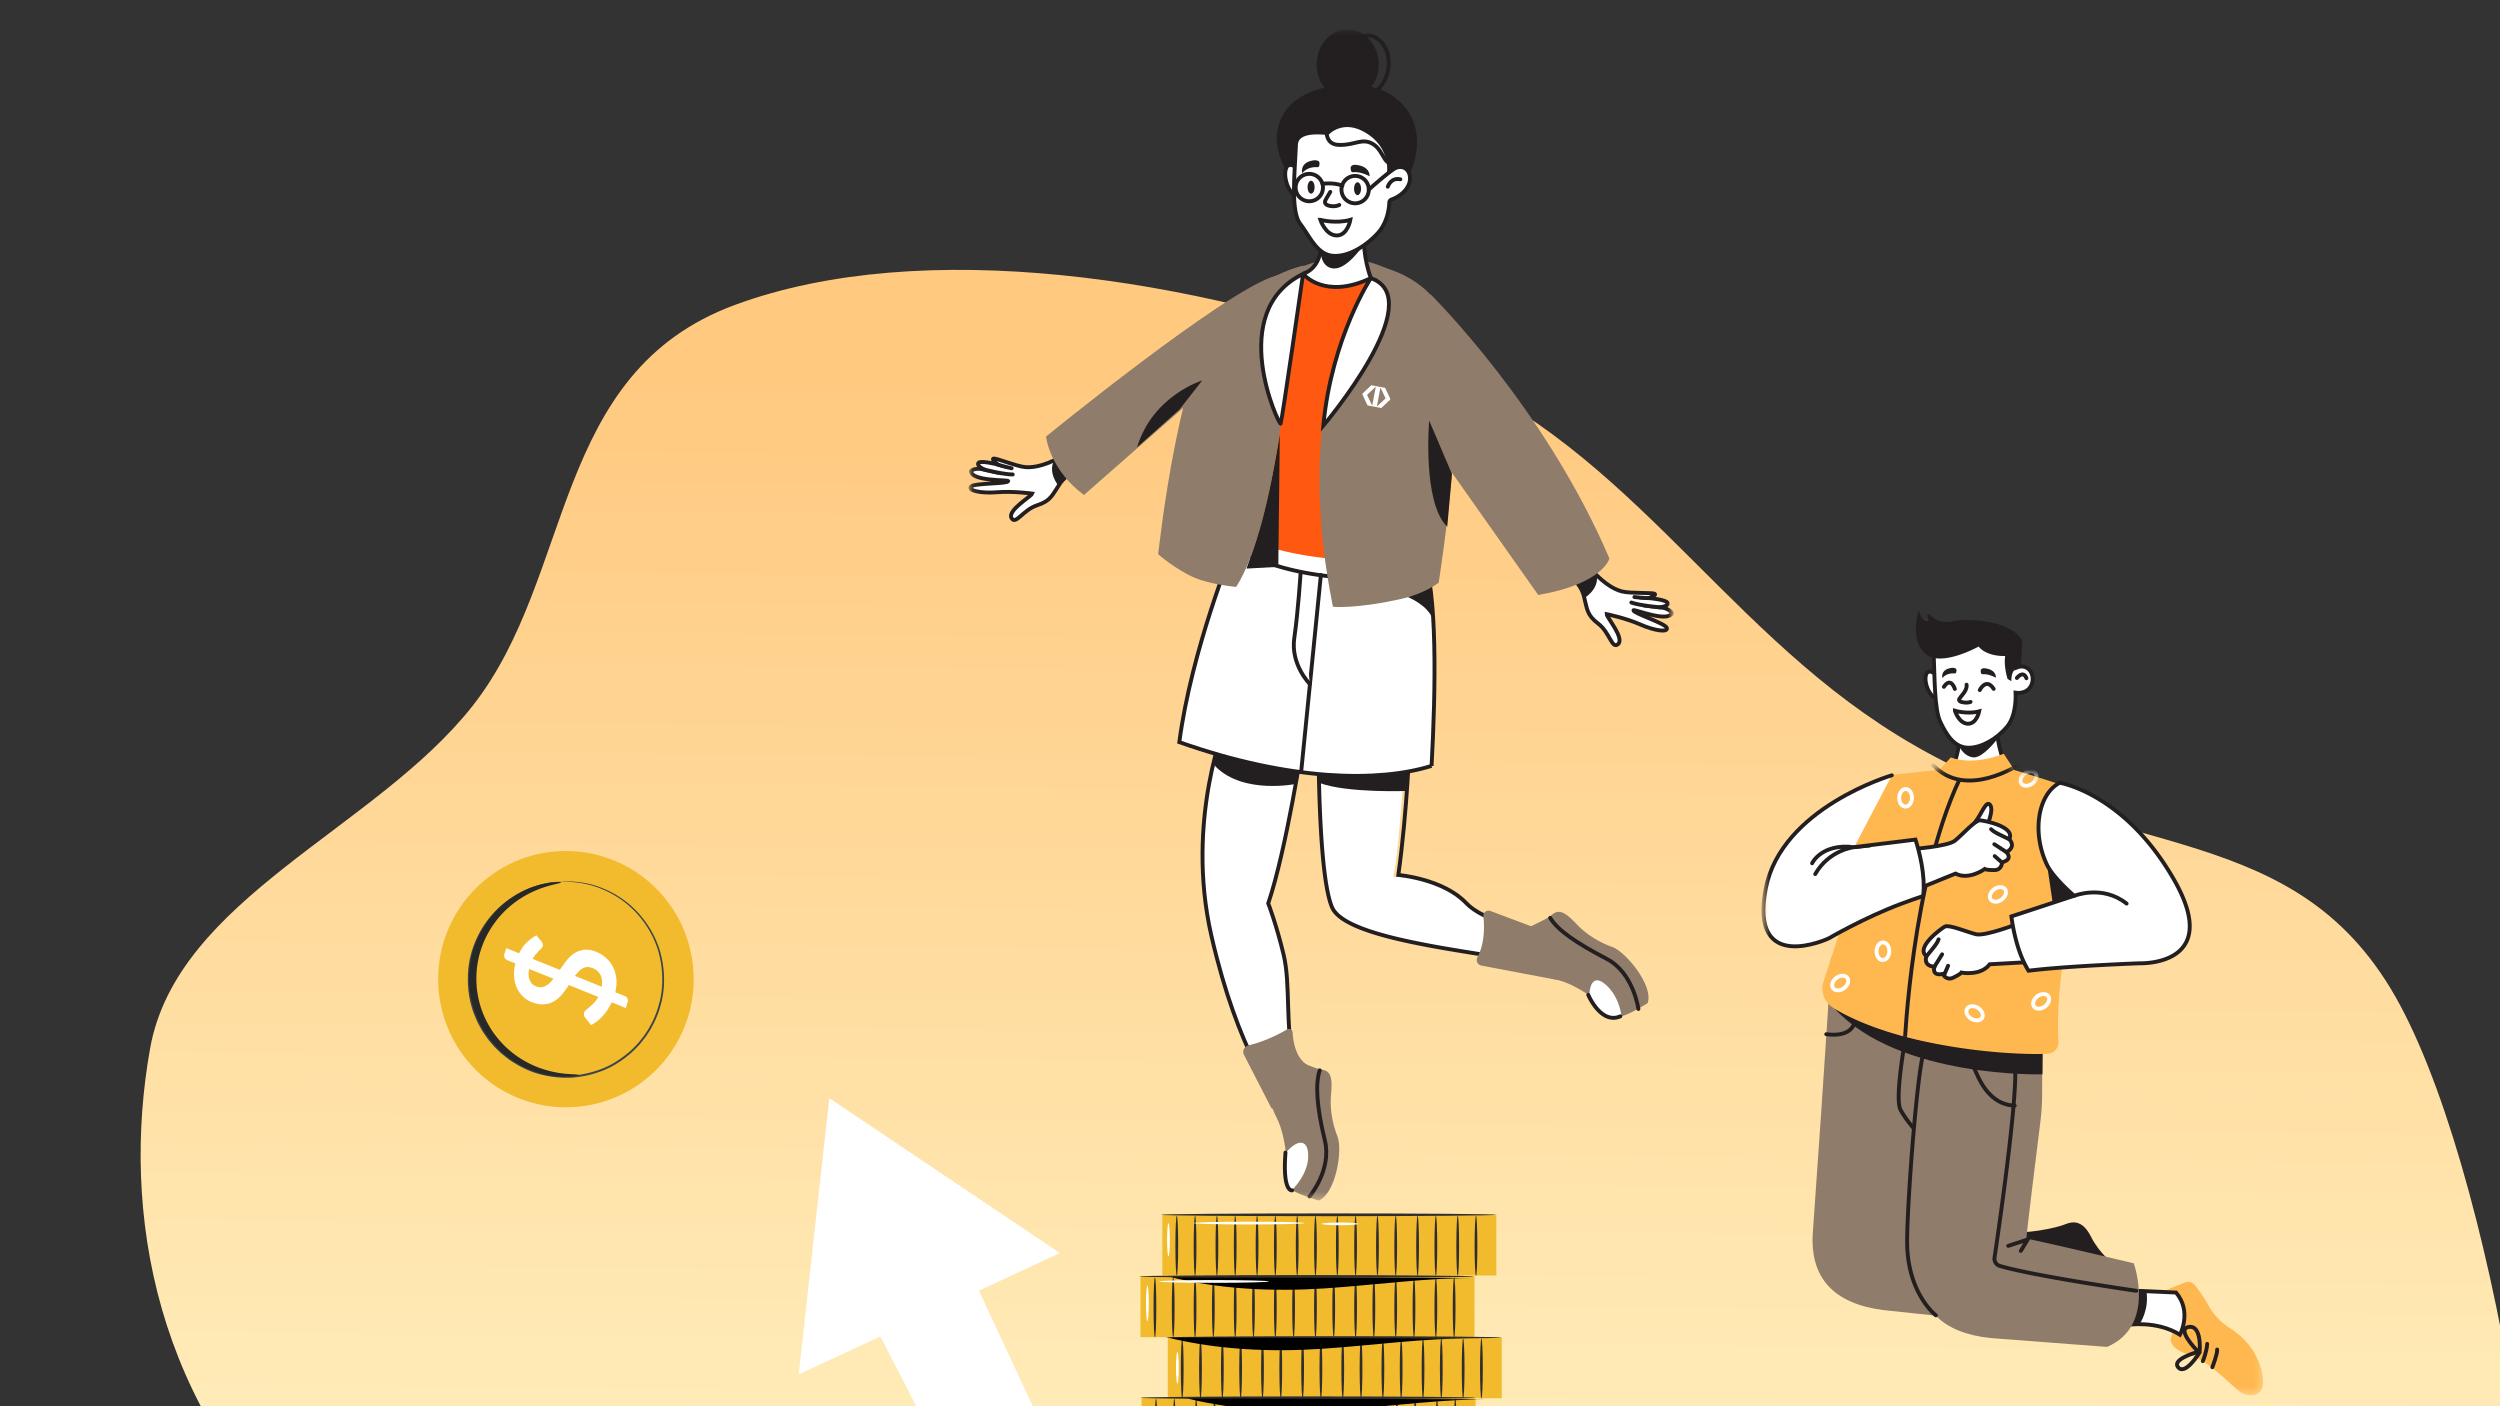 <svg width="320" height="180" fill="none" xmlns="http://www.w3.org/2000/svg"><rect width="100%" height="100%" fill="#333333" stroke="none"/><g clip-path="url(#a)"><path fill-rule="evenodd" clip-rule="evenodd" d="M328.548 213.491c-4.689 23.454-9.402 34.064-28.053 51.513-18.877 17.668-56.935 24.154-91.606 16.992-33.717-6.966-51.825-37.847-82.519-52.96-27.26-13.421-64.305-11.032-85.407-29.715-21.31-18.867-25.472-44.327-21.744-65.146 3.442-19.202 28.841-28.026 41.272-43.819 13.102-16.65 10.015-42.669 33.623-51.343 23.91-8.788 58.426-3.644 87.094 6.982 26.667 9.881 38.303 33.736 61.759 48.177 26.427 16.273 49.456 9.998 63.01 32.321 13.273 21.862 22.521 83.126 18.336 104.064l4.235-17.066Z" fill="url(#b)"/><mask id="c" style="mask-type:luminance" maskUnits="userSpaceOnUse" x="225" y="78" width="65" height="101"><path d="M225.611 78.055h64.076v100.547h-64.076V78.055Z" fill="#fff"/></mask><g mask="url(#c)"><path d="M248.058 86.508s-1.229-1.13-1.529-.126c-.3 1.005.475 3.107 1.73 3.09 1.254-.016-.204-2.964-.204-2.964h.003ZM250.867 93.655s.042 2.707-1.084 4.834c0 0 1.963 2.201 6.905-.56 0 0-1.141-2.41-1.062-5.108.079-2.698-4.759.834-4.759.834Z" fill="#fff" stroke="#231F20" stroke-width=".5" stroke-miterlimit="10" stroke-linecap="round"/><path d="M250.917 81.583c-.267.079-3.534-.855-3.404 2.16.129 3.02.083 7.026.837 8.628.784 1.672 1.8 3.34 3.634 3.34 1.688 0 3.642-1.163 4.921-2.694 1.279-1.53 1.092-4.345 1.092-4.345s1.487.271 2.038-1.026c.549-1.301-.455-2.802-1.905-2.202 0 0 .408-2.472-2.783-4.007-2.509-1.206-4.422.146-4.422.146h-.008Z" fill="#fff" stroke="#231F20" stroke-width=".5" stroke-miterlimit="10" stroke-linecap="round"/><path d="M270.439 161.725s-1.75-1.351-2.775-3.399c-1.021-2.047-2.213-2.076-3.292-1.626-1.079.45-5.388 1.422-7.871.884-2.484-.534 6.429 4.796 13.938 4.137v.004ZM238.42 103.076s-.054.15-.158.409c-.558 1.35-2.596 5.675-6.313 7.014 0 0 2.796 1.409 5.409 1.684" fill="#231F20"/><path d="M277.932 171.108s1.379-3.641-.78-5.914c0 0 1.625-.704 2.601-1.059a1.01 1.01 0 0 1 1.137.309c.421.509 1.088 1.397 1.821 2.694a7.993 7.993 0 0 0 2.688 2.844c1.325.838 3.079 2.352 3.883 4.8 1.388 4.211-1.196 4.074-2.25 3.557-1.05-.517-4.038-4.078-6.842-4.942-2.863-.884-2.288-2.189-2.263-2.293l.005.004Z" fill="#FFB750"/><path d="M281.298 172.964c.03.029.017.079-.02.087-.517.15-3.18.984-2.517 1.906.904 1.268 2.792-1.852 2.792-1.852s.358-3.749-1.546-3.219c-1.263.354.892 2.656 1.296 3.073l-.005.005ZM281.961 174.227s.512-1.217.558-2.21M283.178 175.007s.667-1.689.616-2.264" stroke="#231F20" stroke-width=".5" stroke-miterlimit="10" stroke-linecap="round"/><path d="M272.319 169.59s3.704-.617 6.712 1.251c0 0 1.588-2.944-.5-5.396l-5.096-.226-1.116 4.371Z" fill="#fff" stroke="#231F20" stroke-width=".5" stroke-miterlimit="10" stroke-linecap="round"/><path d="M273.89 169.448s1.212-1.731.862-4.137l-1.008-.121-.825 4.287.971-.029Z" fill="#231F20"/><path d="m246.188 146.32-.592 15.276c-.229 5.925 3.004 9.049 9.296 9.683l14.806 1.126c6.321-2.694 3.421-10.701 3.421-10.701s-10.401-2.494-13.722-3.161c-.104-.021 1.279-10.938 1.792-15.129.133-1.093.2-2.185.204-3.286l.046-15.605c-2.75 1.393-9.001 1.814-14.572 1.889-.054 5.534-.279 13.123-.988 20.25l.309-.342Z" fill="#8F7C6A"/><path d="M232.041 157.73c-.405 5.913 2.733 9.137 9.005 9.958l14.763 1.568c6.396-2.506 3.738-10.596 3.738-10.596s-10.322-2.803-13.622-3.57c-.104-.025 1.604-10.897 2.246-15.071.162-1.088.267-2.181.304-3.278l.513-15.596c-2.792 1.309-9.051 1.543-14.622 1.455-.221 5.53-2.321 35.134-2.321 35.134l-.004-.004Z" fill="#8F7C6A"/><path d="M243.812 133.43s-1.321 7.311-.525 8.67a14.885 14.885 0 0 0 1.617 2.264" stroke="#231F20" stroke-width=".5" stroke-miterlimit="10" stroke-linecap="round"/><path d="M261.439 137.513s-18.306.546-26.585-8.386c0 0 9.246 6.159 26.614 5.092l-.033 3.298.004-.004Z" fill="#231F20"/><path d="M236.558 116.016c.12-.605.204-1.218.246-1.831l.316-4.591c.167-2.436 1.267-2.824 2.113-5.117l2.983-5.292 4.742-.517 1.325-.155 1.421-1.564c3.122 1.122 6.772-.479 6.772-.479l1.367 2.102c1.816.538 8.934 2.685 9.638 3.423.771.81-4.721 20.735-3.996 31.302a1.477 1.477 0 0 1-1.396 1.584c-4.48.226-18.735-.654-27.427-5.879a2.878 2.878 0 0 1-1.25-3.366l3.15-9.62h-.004Z" fill="#FFB750"/><mask id="d" style="mask-type:luminance" maskUnits="userSpaceOnUse" x="233" y="96" width="35" height="39"><path d="M236.562 115.982c.121-.604.204-1.217.246-1.83l.317-4.592a25.467 25.467 0 0 1 1.533-7.127l1.179-3.19 7.13-.608 1.321-.109.737-1.06c3.121 1.123 7.463-1.03 7.463-1.03l1.367 2.103c1.817.537 8.934 2.685 9.638 3.423.809.847-7.188 22.365-5.758 32.419 0 0-17.706 2.194-27.736-5.504l2.571-12.899-.008.004Z" fill="#fff"/></mask><g mask="url(#d)" stroke="#231F20" stroke-width=".5" stroke-miterlimit="10" stroke-linecap="round"><path d="M258.513 97.813s-6.917 4.642-11.063.112"/><path d="M243.812 133.43s.921-20.625 6.959-33.565"/></g><path d="M257.28 117.15c.175 1.368.825 4.95 2.288 7.273.887-.109 2.1-.254 3.192-.346-.83-1.443-2.517-4.913-2.534-7.819l-2.95.892h.004Z" fill="#8F7C6A"/><path d="M257.801 123.343s-.438-2.344-.175-3.908l1.346 3.799-1.167.109h-.004Z" fill="#231F20"/><path d="M236.791 108.514s-3.9.221-5.642 3.769" stroke="#231F20" stroke-width=".5" stroke-miterlimit="10" stroke-linecap="round"/><path d="m262.026 110.703.704 4.766s1.996 0 2.588-.75c.071-.092-3.308-3.912-3.292-4.012v-.004Z" fill="#231F20"/><path d="M247.792 168.364s-3.7-2.832-3.68-9.483c.017-5.104 1.28-21.756 2.134-24.216M273.435 165.22s-13.238-1.91-17.468-3.186a.956.956 0 0 1-.666-1.06c.541-3.657 2.775-19.053 2.654-24.02" stroke="#231F20" stroke-width=".5" stroke-miterlimit="10" stroke-linecap="round"/><path d="M252.509 136.396c.35.22 1.383 4.962 5.375 5.129M237.366 130.895s-.258 1.922-3.605 1.484" stroke="#231F20" stroke-width=".5" stroke-miterlimit="10" stroke-linecap="round"/><path d="M255.717 94.506s-1.925 2.631-3.208 2.431c-1.284-.2-1.788-1.551-1.788-1.551s2.267 1.188 4.851-1.151c.22-.2-.138.463.145.275v-.004ZM258.597 85.327s-1.175.042-1.142 1.86l-.479-.27s-.513-1.498-.317-2.95c0 0-2.296.139-3.396-1.208 0 0-4.975 2.79-6.93.838-1.954-1.952-.708-5.542-.708-5.542s.254 1.622 1.258 1.45c0 0-.212-.65-.137-.942.071-.287.988 1.472 3.271.951 1.575-.358 7.188-.266 8.834 2.457 0 0-.075 2.748-.25 3.36l-.004-.004ZM247.45 113.072s-.916-3.166-1.817-4.471l.717 4.871 1.1-.4ZM250.175 86.203c-.346-.029-1.046 0-1.554.588 0 0-.3-1.147 1.263-1.31.141-.012.491.034.533.21.033.133-.008.312-.008.312a.223.223 0 0 1-.238.2h.004Z" fill="#231F20"/><path d="M253.78 86.3c.35-.013.85.008 1.691.454 0 0 .138-1.064-1.483-1.222-.141-.013-.4.058-.45.25-.021.075.013.305.013.305a.219.219 0 0 0 .225.212h.004Z" fill="#231F20"/><path d="M251.721 87.638s.125.438-.392 1.117c-.516.68-.716.78-.466 1.001.162.142.913.275 1.367.088" fill="#fff"/><path d="M251.721 87.638s.125.438-.392 1.117c-.516.68-.716.78-.466 1.001.162.142.913.275 1.367.088" stroke="#231F20" stroke-width=".5" stroke-miterlimit="10" stroke-linecap="round"/><path d="M250.23 90.978s1.604.476 3.108.075c0 0-.329 1.63-1.467 1.585-1.137-.046-1.641-1.656-1.641-1.656v-.004Z" fill="#fff" stroke="#231F20" stroke-width=".5" stroke-miterlimit="10" stroke-linecap="round"/><path d="M253.409 88.326s.817-1.647 1.779-.15l-1.779.15Z" fill="#fff"/><path d="M253.409 88.326s.817-1.647 1.779-.15" stroke="#231F20" stroke-width=".5" stroke-miterlimit="10" stroke-linecap="round"/><path d="M250.221 88.184s-.504-1.626-1.404-.27l1.404.27Z" fill="#fff"/><path d="M250.221 88.184s-.504-1.626-1.404-.27" stroke="#231F20" stroke-width=".5" stroke-miterlimit="10" stroke-linecap="round"/><path d="M258.159 86.783s.805-1.05 1.225.03l-1.225-.03Z" fill="#fff"/><path d="M258.159 86.783s.805-1.05 1.225.03M258.664 160.115l.879-1.455s-1.271.425-2.488.813" stroke="#231F20" stroke-width=".5" stroke-miterlimit="10" stroke-linecap="round"/><path d="M258.451 118.184s-4.334 1.685-5.505 1.402c-1.171-.284-3.487-1.277-4.012-.981-.525.296-3.801 2.703-2.346 3.779 0 0-.509 1.242 1.02 1.355 0 0-.425 1.243 1.071.921 0 0 .409.918 1.342.476.934-.442 1.034-.642 1.034-.642s2.471.467 3.629-1.068l5.171-.287" fill="#fff"/><path d="M258.451 118.184s-4.334 1.685-5.505 1.402c-1.171-.284-3.487-1.277-4.012-.981-.525.296-3.801 2.703-2.346 3.779 0 0-.509 1.242 1.02 1.355 0 0-.425 1.243 1.071.921 0 0 .409.918 1.342.476.934-.442 1.034-.642 1.034-.642s2.471.467 3.629-1.068l5.171-.287" stroke="#231F20" stroke-width=".5" stroke-miterlimit="10" stroke-linecap="round"/><path d="M248.142 120.236c-.054.063-.037.246-.504.863a28.007 28.007 0 0 1-1.05 1.285" fill="#fff"/><path d="M248.142 120.236c-.054.063-.037.246-.504.863a28.007 28.007 0 0 1-1.05 1.285" stroke="#231F20" stroke-width=".5" stroke-miterlimit="10" stroke-linecap="round"/><path d="M248.588 122.154a224.43 224.43 0 0 1-.984 1.585l.984-1.585Z" fill="#fff"/><path d="M248.588 122.154a224.43 224.43 0 0 1-.984 1.585M249.354 123.622l-.47 1.101" stroke="#231F20" stroke-width=".5" stroke-miterlimit="10" stroke-linecap="round"/><path d="m265.493 114.66-5.304 1.743-2.73.897c.175 1.368.73 4.625 2.192 6.952a80.803 80.803 0 0 1 3.004-.305c4.968-.417 11.214-.646 11.214-.646s10.751.425 4.421-10.672c-6.334-11.096-14.647-12.435-14.647-12.435-2.896 1.547-3.534 6.543-1.621 10.509.804 1.68 3.467 3.957 3.467 3.957" fill="#fff"/><path d="m265.493 114.66-5.304 1.743-2.73.897c.175 1.368.73 4.625 2.192 6.952a80.803 80.803 0 0 1 3.004-.305c4.968-.417 11.214-.646 11.214-.646s10.751.425 4.421-10.672c-6.334-11.096-14.647-12.435-14.647-12.435-2.896 1.547-3.534 6.543-1.621 10.509.804 1.68 3.467 3.957 3.467 3.957" stroke="#231F20" stroke-width=".5" stroke-miterlimit="10" stroke-linecap="round"/><path d="M243.1 102.1c-.017.621.337 1.138.792 1.147.45.012.829-.488.841-1.109.013-.622-.337-1.139-.791-1.148-.45-.012-.83.488-.842 1.11ZM252.321 130.403c.534.325 1.155.275 1.388-.113.233-.383-.008-.959-.538-1.284-.533-.325-1.154-.275-1.387.113-.233.383.008.959.537 1.284ZM240.196 121.741c-.017.622.337 1.139.791 1.147.45.013.829-.488.842-1.109.017-.621-.338-1.138-.792-1.147-.45-.012-.829.488-.841 1.109ZM260.784 127.517c-.5.371-.691.963-.425 1.326.267.363.892.359 1.392-.012.5-.371.692-.964.425-1.327-.266-.362-.892-.358-1.392.009v.004ZM235.062 125.169c-.5.371-.692.964-.425 1.326.266.363.892.359 1.392-.008.5-.371.691-.963.424-1.326-.266-.363-.891-.359-1.391.008ZM255.259 113.822c-.504.363-.704.955-.442 1.322.263.367.888.371 1.392.004.504-.367.704-.955.442-1.321-.263-.368-.888-.372-1.392-.005Z" stroke="#fff" stroke-width=".5" stroke-miterlimit="10" stroke-linecap="round"/><mask id="e" style="mask-type:luminance" maskUnits="userSpaceOnUse" x="257" y="98" width="5" height="4"><path d="m261.797 99.79-3.308-1.051s-1.417 2.185.158 2.865c1.579.68 3.162-1.543 3.15-1.81v-.004Z" fill="#fff"/></mask><g mask="url(#e)"><path d="M259.168 98.989c-.5.371-.692.963-.425 1.326.266.363.891.358 1.391-.012.5-.372.692-.964.425-1.327-.266-.363-.891-.358-1.391.013Z" stroke="#fff" stroke-width=".5" stroke-miterlimit="10" stroke-linecap="round"/></g><path d="M254.301 105.786s.941-2.043.441-2.748c-.5-.701-1.129 1.214-1.875 2.127-.746.913.721 1.534 1.434.621Z" fill="#fff" stroke="#231F20" stroke-width=".5" stroke-miterlimit="10" stroke-linecap="round"/><path d="M244.658 108.689s4.638-.33 5.576-1.084c.937-.755 2.608-2.644 3.208-2.603.604.042 4.588.822 3.734 2.415 0 0 .992.905-.342 1.659 0 0 .917.943-.575 1.293 0 0 .021 1.005-1.008 1.005-1.03 0-1.209-.137-1.209-.137s-2.033 1.48-3.737.583l-4.801 1.948" fill="#fff"/><path d="M244.658 108.689s4.638-.33 5.576-1.084c.937-.755 2.608-2.644 3.208-2.603.604.042 4.588.822 3.734 2.415 0 0 .992.905-.342 1.659 0 0 .917.943-.575 1.293 0 0 .021 1.005-1.008 1.005-1.03 0-1.209-.137-1.209-.137s-2.033 1.48-3.737.583l-4.801 1.948" stroke="#231F20" stroke-width=".5" stroke-miterlimit="10" stroke-linecap="round"/><path d="M254.859 106.137c.075.033.137.204.825.563.687.358 1.496.713 1.496.713" fill="#fff"/><path d="M254.859 106.137c.075.033.137.204.825.563.687.358 1.496.713 1.496.713" stroke="#231F20" stroke-width=".5" stroke-miterlimit="10" stroke-linecap="round"/><path d="M255.272 108.063c.062.046 1.562 1.013 1.562 1.013l-1.562-1.013Z" fill="#fff"/><path d="M255.272 108.063c.062.046 1.562 1.013 1.562 1.013M255.322 109.585l.896.789" stroke="#231F20" stroke-width=".5" stroke-miterlimit="10" stroke-linecap="round"/><path d="m237.337 108.434 4.992-.613 2.85-.354c.425 1.313 1.317 4.495.984 7.222-.851.28-1.821.626-2.847 1.01-4.667 1.743-9.246 4.416-9.246 4.416s-10.196 4.775-8.055-6.364c1.996-10.375 16.139-14.512 16.139-14.512" fill="#fff"/><path d="m237.337 108.434 4.992-.613 2.85-.354c.425 1.313 1.317 4.495.984 7.222-.851.28-1.821.626-2.847 1.01-4.667 1.743-9.246 4.416-9.246 4.416s-10.196 4.775-8.055-6.364c1.996-10.375 16.139-14.512 16.139-14.512" stroke="#231F20" stroke-width=".5" stroke-miterlimit="10" stroke-linecap="round"/><path d="M231.949 110.499s1.183-2.577 5.388-2.065c0 0-3.217.342-4.988 3.449" fill="#fff"/><path d="M231.949 110.499s1.183-2.577 5.388-2.065c0 0-3.217.342-4.988 3.449M265.493 114.665s3.625-1.468 6.713.996" stroke="#231F20" stroke-width=".5" stroke-miterlimit="10" stroke-linecap="round"/></g><path d="m249.198 262.549-45.135-67.427-64.915-.231-16.356-35.059-11.762 8.019 21.541 41.781 61.18.53 36.877 53.944 18.57-1.557Z" fill="#fff"/><path d="m135.672 160.389-29.52-19.823-3.918 35.356 33.438-15.533Z" fill="#fff"/><mask id="f" style="mask-type:luminance" maskUnits="userSpaceOnUse" x="40" y="92" width="62" height="68"><path d="m40 146.04 16.685-53.848 44.431 13.788-16.685 53.848L40 146.04Z" fill="#fff"/></mask><g mask="url(#f)"><path d="M71.47 108.957c9.014-.534 16.757 6.365 17.292 15.407.058.98.029 1.946-.08 2.889-.9 7.753-7.237 13.976-15.275 14.452-9.016.535-16.757-6.364-17.292-15.407-.535-9.043 6.34-16.807 15.354-17.341Z" fill="#F2BB2E"/><path d="M71.842 112.393c6.87-.408 12.77 4.849 13.178 11.741.407 6.89-4.832 12.808-11.701 13.215-6.87.406-12.77-4.85-13.178-11.741-.408-6.892 4.831-12.808 11.701-13.215Z" fill="#F2BB2E"/><path d="M71.7 112.853c0 .005-.068.017-.2.036l-.588.078-.433.053c-.158.028-.328.073-.514.113-.372.083-.803.167-1.267.34-.946.28-2.053.801-3.21 1.585a12.391 12.391 0 0 0-3.31 3.366c-.965 1.465-1.75 3.285-1.987 5.345-.227 2.045-.028 4.325.924 6.453.21.543.513 1.048.802 1.568.155.253.335.493.502.742.163.254.358.484.556.715.374.482.829.895 1.27 1.331.483.388.957.799 1.499 1.126 1.06.676 2.23 1.25 3.498 1.566 1.26.33 2.587.47 3.925.409a13.169 13.169 0 0 0 3.851-.869c1.222-.463 2.315-1.172 3.29-1.968.5-.389.922-.853 1.356-1.296.386-.484.79-.949 1.104-1.472.355-.494.605-1.046.88-1.571.225-.551.466-1.088.61-1.652.696-2.226.623-4.514.158-6.519-.479-2.017-1.473-3.731-2.603-5.071a12.404 12.404 0 0 0-3.685-2.953c-1.242-.642-2.402-1.027-3.374-1.193-.481-.118-.92-.15-1.298-.189-.189-.018-.364-.042-.524-.051l-.436-.002-.593-.008a1.061 1.061 0 0 1-.203-.012c0-.004.068-.009.202-.015l.594-.018.439-.01c.16.004.337.025.528.039.381.03.823.055 1.31.166.983.151 2.16.526 3.423 1.163a12.455 12.455 0 0 1 3.758 2.962c1.156 1.352 2.176 3.089 2.673 5.14.483 2.037.565 4.367-.137 6.639-.146.576-.39 1.125-.619 1.687-.279.537-.533 1.1-.894 1.606-.319.533-.73 1.009-1.124 1.503-.441.453-.872.926-1.381 1.324-.993.815-2.11 1.54-3.357 2.014a13.38 13.38 0 0 1-3.933.887 13.374 13.374 0 0 1-4.008-.418c-1.294-.324-2.488-.911-3.57-1.603-.552-.335-1.035-.755-1.528-1.152-.45-.444-.912-.868-1.293-1.36a6.384 6.384 0 0 1-.565-.731c-.17-.254-.353-.499-.511-.758-.294-.531-.6-1.047-.813-1.601-.965-2.173-1.159-4.496-.92-6.575.252-2.095 1.061-3.942 2.05-5.421a12.467 12.467 0 0 1 3.382-3.385c1.179-.782 2.303-1.293 3.261-1.56.47-.167.907-.244 1.282-.319.188-.037.36-.078.52-.101l.437-.042.592-.052a1.28 1.28 0 0 1 .202-.009Z" fill="#3C454A"/><path d="M71.837 112.943c.007.074-.538.159-1.48.415a13.33 13.33 0 0 0-3.738 1.652 12.79 12.79 0 0 0-2.169 1.77 12.42 12.42 0 0 0-1.914 2.554c-.276.489-.53 1.007-.74 1.556-.211.548-.396 1.12-.525 1.715-.13.594-.23 1.208-.268 1.835-.04.628-.034 1.267.02 1.911a11.96 11.96 0 0 0 1.746 5.234c.305.502.648.966 1.008 1.398a12.457 12.457 0 0 0 2.345 2.168 12.863 12.863 0 0 0 2.454 1.352 13.35 13.35 0 0 0 3.973.952c.973.081 1.524.067 1.53.142.007.055-.535.195-1.542.227a11.634 11.634 0 0 1-4.206-.696 12.706 12.706 0 0 1-2.658-1.328 12.695 12.695 0 0 1-3.677-3.735 12.547 12.547 0 0 1-1.924-5.628 13.588 13.588 0 0 1-.018-2.061 12.54 12.54 0 0 1 1.719-5.478 12.688 12.688 0 0 1 2.119-2.675 12.657 12.657 0 0 1 2.374-1.785 11.64 11.64 0 0 1 4.012-1.442c.997-.149 1.554-.109 1.558-.053Z" fill="#282828"/><path d="M73.596 124.913c.146-.195.303-.37.456-.529.136-.163.3-.302.469-.404.169-.103.36-.164.54-.194.197-.024.395.003.615.071.532.165.907.453 1.155.874.232.416.294.934.183 1.57l-3.418-1.388Zm-2.744.37c-.162.19-.32.365-.472.524a2.937 2.937 0 0 1-.49.364c-.185.097-.36.163-.541.193a1.431 1.431 0 0 1-.614-.07 1.667 1.667 0 0 1-.52-.265 1.531 1.531 0 0 1-.357-.454 1.935 1.935 0 0 1-.186-.677 2.846 2.846 0 0 1 .065-.874l3.115 1.259Zm-2.68-2.551a5.17 5.17 0 0 1 .398-.565c.137-.164.264-.296.39-.429.123-.116.23-.238.33-.344a.878.878 0 0 0 .176-.29.457.457 0 0 0-.006-.311.959.959 0 0 0-.178-.313l-.623-.761c-.411.216-.815.521-1.202.882-.386.361-.724.841-1.008 1.424l-1.649-.666-.243.784a.57.57 0 0 0 .046.461c.08.129.17.225.307.285l1.068.434a4.535 4.535 0 0 0-.16 1.791c.054.549.189 1.055.416 1.487a3.6 3.6 0 0 0 .89 1.119c.355.299.754.509 1.192.645.596.185 1.111.242 1.566.159.45-.066.842-.22 1.21-.467.348-.236.664-.533.947-.893.278-.343.53-.712.782-1.081l3.754 1.526c-.16.294-.342.548-.525.749-.198.196-.386.361-.554.515-.184.15-.327.277-.465.39-.142.127-.228.238-.267.363a.593.593 0 0 0-.003.343.578.578 0 0 0 .136.283l.767.961a5.582 5.582 0 0 0 1.501-1.185 7.322 7.322 0 0 0 1.137-1.728l1.801.731.243-.785a.569.569 0 0 0-.046-.461.62.62 0 0 0-.307-.284l-1.24-.489c.152-.657.207-1.276.127-1.851a4.203 4.203 0 0 0-.49-1.528 3.7 3.7 0 0 0-.995-1.168 4.178 4.178 0 0 0-1.417-.75c-.548-.17-1.021-.197-1.445-.105-.424.093-.8.251-1.152.503a4.497 4.497 0 0 0-.92.918c-.284.359-.551.723-.808 1.108l-3.481-1.407Z" fill="#fff"/></g><path d="M191.531 163.262h-42.752v-7.77h42.752v7.77Z" fill="#F2BB2E"/><path d="M152.968 163.316c-.098 0-.178-1.725-.178-3.853 0-2.129.08-3.855.178-3.855.098 0 .178 1.726.178 3.855 0 2.128-.08 3.853-.178 3.853ZM150.629 163.316c-.098 0-.177-1.725-.177-3.853 0-2.129.079-3.855.177-3.855.099 0 .178 1.726.178 3.855 0 2.128-.079 3.853-.178 3.853ZM158.105 163.316c-.098 0-.177-1.725-.177-3.853 0-2.129.079-3.855.177-3.855.098 0 .178 1.726.178 3.855 0 2.128-.08 3.853-.178 3.853ZM155.767 163.316c-.098 0-.178-1.725-.178-3.853 0-2.129.08-3.855.178-3.855.098 0 .178 1.726.178 3.855 0 2.128-.08 3.853-.178 3.853ZM163.242 163.316c-.098 0-.178-1.725-.178-3.853 0-2.129.08-3.855.178-3.855.098 0 .178 1.726.178 3.855 0 2.128-.08 3.853-.178 3.853ZM160.904 163.316c-.098 0-.178-1.725-.178-3.853 0-2.129.08-3.855.178-3.855.098 0 .178 1.726.178 3.855 0 2.128-.08 3.853-.178 3.853ZM168.379 163.316c-.098 0-.178-1.725-.178-3.853 0-2.129.08-3.855.178-3.855.099 0 .178 1.726.178 3.855 0 2.128-.079 3.853-.178 3.853ZM166.04 163.316c-.098 0-.177-1.725-.177-3.853 0-2.129.079-3.855.177-3.855.099 0 .178 1.726.178 3.855 0 2.128-.079 3.853-.178 3.853ZM173.516 163.316c-.098 0-.177-1.725-.177-3.853 0-2.129.079-3.855.177-3.855.098 0 .178 1.726.178 3.855 0 2.128-.08 3.853-.178 3.853ZM171.178 163.316c-.098 0-.178-1.725-.178-3.853 0-2.129.08-3.855.178-3.855.098 0 .177 1.726.177 3.855 0 2.128-.079 3.853-.177 3.853ZM178.653 163.316c-.098 0-.178-1.725-.178-3.853 0-2.129.08-3.855.178-3.855.098 0 .177 1.726.177 3.855 0 2.128-.079 3.853-.177 3.853ZM176.315 163.316c-.099 0-.178-1.725-.178-3.853 0-2.129.079-3.855.178-3.855.098 0 .177 1.726.177 3.855 0 2.128-.079 3.853-.177 3.853ZM183.79 163.316c-.098 0-.178-1.725-.178-3.853 0-2.129.08-3.855.178-3.855.098 0 .178 1.726.178 3.855 0 2.128-.08 3.853-.178 3.853ZM181.451 163.316c-.098 0-.177-1.725-.177-3.853 0-2.129.079-3.855.177-3.855.098 0 .178 1.726.178 3.855 0 2.128-.08 3.853-.178 3.853ZM188.927 163.316c-.098 0-.178-1.725-.178-3.853 0-2.129.08-3.855.178-3.855.098 0 .177 1.726.177 3.855 0 2.128-.079 3.853-.177 3.853ZM186.588 163.316c-.097 0-.177-1.725-.177-3.853 0-2.129.08-3.855.177-3.855.099 0 .178 1.726.178 3.855 0 2.128-.079 3.853-.178 3.853Z" fill="#2F2D2D"/><path d="M191.531 155.493c0 .098-9.615.178-21.474.178-11.863 0-21.477-.08-21.477-.178 0-.099 9.614-.178 21.477-.178 11.859 0 21.474.079 21.474.178Z" fill="#2F2D2D"/><path d="M188.733 171.155h-42.752v-7.771h42.752v7.771Z" fill="#F2BB2E"/><path d="M150.17 171.208c-.098 0-.178-1.726-.178-3.853 0-2.13.08-3.855.178-3.855.098 0 .178 1.725.178 3.855 0 2.127-.08 3.853-.178 3.853ZM147.831 171.208c-.098 0-.178-1.726-.178-3.853 0-2.13.08-3.855.178-3.855.098 0 .178 1.725.178 3.855 0 2.127-.08 3.853-.178 3.853ZM155.307 171.208c-.098 0-.178-1.726-.178-3.853 0-2.13.08-3.855.178-3.855.098 0 .178 1.725.178 3.855 0 2.127-.08 3.853-.178 3.853ZM152.968 171.208c-.098 0-.178-1.726-.178-3.853 0-2.13.08-3.855.178-3.855.098 0 .178 1.725.178 3.855 0 2.127-.08 3.853-.178 3.853ZM160.443 171.208c-.097 0-.177-1.726-.177-3.853 0-2.13.08-3.855.177-3.855.099 0 .178 1.725.178 3.855 0 2.127-.079 3.853-.178 3.853ZM158.105 171.208c-.098 0-.177-1.726-.177-3.853 0-2.13.079-3.855.177-3.855.098 0 .178 1.725.178 3.855 0 2.127-.08 3.853-.178 3.853ZM165.581 171.208c-.098 0-.178-1.726-.178-3.853 0-2.13.08-3.855.178-3.855.098 0 .177 1.725.177 3.855 0 2.127-.079 3.853-.177 3.853ZM163.242 171.208c-.098 0-.178-1.726-.178-3.853 0-2.13.08-3.855.178-3.855.098 0 .178 1.725.178 3.855 0 2.127-.08 3.853-.178 3.853ZM170.718 171.208c-.098 0-.178-1.726-.178-3.853 0-2.13.08-3.855.178-3.855.098 0 .177 1.725.177 3.855 0 2.127-.079 3.853-.177 3.853ZM168.379 171.208c-.098 0-.178-1.726-.178-3.853 0-2.13.08-3.855.178-3.855.099 0 .178 1.725.178 3.855 0 2.127-.079 3.853-.178 3.853ZM175.854 171.208c-.098 0-.177-1.726-.177-3.853 0-2.13.079-3.855.177-3.855.099 0 .178 1.725.178 3.855 0 2.127-.079 3.853-.178 3.853ZM173.516 171.208c-.098 0-.177-1.726-.177-3.853 0-2.13.079-3.855.177-3.855.098 0 .178 1.725.178 3.855 0 2.127-.08 3.853-.178 3.853ZM180.991 171.208c-.098 0-.178-1.726-.178-3.853 0-2.13.08-3.855.178-3.855.098 0 .178 1.725.178 3.855 0 2.127-.08 3.853-.178 3.853ZM178.653 171.208c-.098 0-.178-1.726-.178-3.853 0-2.13.08-3.855.178-3.855.098 0 .177 1.725.177 3.855 0 2.127-.079 3.853-.177 3.853ZM186.129 171.208c-.098 0-.178-1.726-.178-3.853 0-2.13.08-3.855.178-3.855.098 0 .177 1.725.177 3.855 0 2.127-.079 3.853-.177 3.853ZM183.79 171.208c-.098 0-.178-1.726-.178-3.853 0-2.13.08-3.855.178-3.855.098 0 .178 1.725.178 3.855 0 2.127-.08 3.853-.178 3.853Z" fill="#2F2D2D"/><path d="M188.733 163.384c0 .099-9.616.179-21.474.179-11.864 0-21.477-.08-21.477-.179 0-.098 9.613-.177 21.477-.177 11.858 0 21.474.079 21.474.177Z" fill="#2F2D2D"/><path d="M192.227 178.978h-42.753v-7.77h42.753v7.77Z" fill="#F2BB2E"/><path d="M153.663 179.032c-.098 0-.177-1.726-.177-3.854 0-2.129.079-3.855.177-3.855.099 0 .178 1.726.178 3.855 0 2.128-.079 3.854-.178 3.854ZM151.325 179.032c-.098 0-.178-1.726-.178-3.854 0-2.129.08-3.855.178-3.855.098 0 .178 1.726.178 3.855 0 2.128-.08 3.854-.178 3.854ZM158.8 179.032c-.097 0-.177-1.726-.177-3.854 0-2.129.08-3.855.177-3.855.099 0 .178 1.726.178 3.855 0 2.128-.079 3.854-.178 3.854ZM156.462 179.032c-.098 0-.178-1.726-.178-3.854 0-2.129.08-3.855.178-3.855.098 0 .177 1.726.177 3.855 0 2.128-.079 3.854-.177 3.854ZM163.938 179.032c-.099 0-.178-1.726-.178-3.854 0-2.129.079-3.855.178-3.855.098 0 .177 1.726.177 3.855 0 2.128-.079 3.854-.177 3.854ZM161.599 179.032c-.098 0-.178-1.726-.178-3.854 0-2.129.08-3.855.178-3.855.098 0 .178 1.726.178 3.855 0 2.128-.08 3.854-.178 3.854ZM169.074 179.032c-.098 0-.178-1.726-.178-3.854 0-2.129.08-3.855.178-3.855.098 0 .178 1.726.178 3.855 0 2.128-.08 3.854-.178 3.854ZM166.737 179.032c-.099 0-.179-1.726-.179-3.854 0-2.129.08-3.855.179-3.855.097 0 .177 1.726.177 3.855 0 2.128-.08 3.854-.177 3.854ZM174.211 179.032c-.097 0-.177-1.726-.177-3.854 0-2.129.08-3.855.177-3.855.099 0 .178 1.726.178 3.855 0 2.128-.079 3.854-.178 3.854ZM171.873 179.032c-.099 0-.178-1.726-.178-3.854 0-2.129.079-3.855.178-3.855.097 0 .177 1.726.177 3.855 0 2.128-.08 3.854-.177 3.854ZM179.348 179.032c-.098 0-.177-1.726-.177-3.854 0-2.129.079-3.855.177-3.855.098 0 .178 1.726.178 3.855 0 2.128-.08 3.854-.178 3.854ZM177.01 179.032c-.098 0-.178-1.726-.178-3.854 0-2.129.08-3.855.178-3.855.098 0 .178 1.726.178 3.855 0 2.128-.08 3.854-.178 3.854ZM184.485 179.032c-.098 0-.178-1.726-.178-3.854 0-2.129.08-3.855.178-3.855.098 0 .178 1.726.178 3.855 0 2.128-.08 3.854-.178 3.854ZM182.147 179.032c-.098 0-.178-1.726-.178-3.854 0-2.129.08-3.855.178-3.855.098 0 .178 1.726.178 3.855 0 2.128-.08 3.854-.178 3.854ZM189.622 179.032c-.098 0-.178-1.726-.178-3.854 0-2.129.08-3.855.178-3.855.099 0 .178 1.726.178 3.855 0 2.128-.079 3.854-.178 3.854ZM187.283 179.032c-.098 0-.177-1.726-.177-3.854 0-2.129.079-3.855.177-3.855.098 0 .178 1.726.178 3.855 0 2.128-.08 3.854-.178 3.854Z" fill="#2F2D2D"/><path d="M192.227 171.208c0 .098-9.639.179-21.526.179-11.891 0-21.529-.081-21.529-.179 0-.098 9.638-.178 21.529-.178 11.887 0 21.526.08 21.526.178Z" fill="#2F2D2D"/><path d="M188.875 186.685h-42.753v-7.769h42.753v7.769Z" fill="#F2BB2E"/><path d="M150.312 186.739c-.098 0-.177-1.725-.177-3.853 0-2.129.079-3.854.177-3.854.099 0 .178 1.725.178 3.854 0 2.128-.079 3.853-.178 3.853ZM147.974 186.739c-.099 0-.178-1.725-.178-3.853 0-2.129.079-3.854.178-3.854.097 0 .177 1.725.177 3.854 0 2.128-.08 3.853-.177 3.853ZM155.449 186.739c-.098 0-.178-1.725-.178-3.853 0-2.129.08-3.854.178-3.854.098 0 .177 1.725.177 3.854 0 2.128-.079 3.853-.177 3.853ZM153.111 186.739c-.098 0-.178-1.725-.178-3.853 0-2.129.08-3.854.178-3.854.098 0 .177 1.725.177 3.854 0 2.128-.079 3.853-.177 3.853ZM160.587 186.739c-.099 0-.179-1.725-.179-3.853 0-2.129.08-3.854.179-3.854.097 0 .177 1.725.177 3.854 0 2.128-.08 3.853-.177 3.853ZM158.247 186.739c-.098 0-.177-1.725-.177-3.853 0-2.129.079-3.854.177-3.854.099 0 .178 1.725.178 3.854 0 2.128-.079 3.853-.178 3.853ZM165.723 186.739c-.098 0-.177-1.725-.177-3.853 0-2.129.079-3.854.177-3.854.098 0 .178 1.725.178 3.854 0 2.128-.08 3.853-.178 3.853ZM163.384 186.739c-.098 0-.177-1.725-.177-3.853 0-2.129.079-3.854.177-3.854.098 0 .178 1.725.178 3.854 0 2.128-.08 3.853-.178 3.853ZM170.86 186.739c-.098 0-.178-1.725-.178-3.853 0-2.129.08-3.854.178-3.854.098 0 .177 1.725.177 3.854 0 2.128-.079 3.853-.177 3.853ZM168.522 186.739c-.099 0-.178-1.725-.178-3.853 0-2.129.079-3.854.178-3.854.098 0 .177 1.725.177 3.854 0 2.128-.079 3.853-.177 3.853ZM175.997 186.739c-.098 0-.178-1.725-.178-3.853 0-2.129.08-3.854.178-3.854.098 0 .178 1.725.178 3.854 0 2.128-.08 3.853-.178 3.853ZM173.658 186.739c-.098 0-.177-1.725-.177-3.853 0-2.129.079-3.854.177-3.854.099 0 .178 1.725.178 3.854 0 2.128-.079 3.853-.178 3.853ZM181.134 186.739c-.098 0-.177-1.725-.177-3.853 0-2.129.079-3.854.177-3.854.098 0 .178 1.725.178 3.854 0 2.128-.08 3.853-.178 3.853ZM178.796 186.739c-.099 0-.178-1.725-.178-3.853 0-2.129.079-3.854.178-3.854.098 0 .177 1.725.177 3.854 0 2.128-.079 3.853-.177 3.853ZM186.271 186.739c-.098 0-.178-1.725-.178-3.853 0-2.129.08-3.854.178-3.854.098 0 .177 1.725.177 3.854 0 2.128-.079 3.853-.177 3.853ZM183.933 186.739c-.099 0-.178-1.725-.178-3.853 0-2.129.079-3.854.178-3.854.098 0 .177 1.725.177 3.854 0 2.128-.079 3.853-.177 3.853Z" fill="#2F2D2D"/><path d="M188.875 178.916c0 .098-9.616.178-21.474.178-11.864 0-21.477-.08-21.477-.178 0-.098 9.613-.178 21.477-.178 11.858 0 21.474.08 21.474.178Z" fill="#2F2D2D"/><path d="M149.474 171.208c6.385 1.571 13.189 1.874 19.75 1.437 6.56-.436 13.185-1.402 19.76-1.322l-39.51-.115ZM149.859 163.474c6.385 1.571 13.189 1.874 19.75 1.438 6.56-.437 13.185-1.402 19.76-1.322l-39.51-.116ZM151.93 178.994c6.385 1.571 13.189 1.874 19.749 1.437 6.561-.436 13.186-1.401 19.761-1.321l-39.51-.116Z" fill="#000"/><path d="M149.562 160.808c-.098 0-.177-.953-.177-2.127 0-1.176.079-2.129.177-2.129.099 0 .178.953.178 2.129 0 1.174-.079 2.127-.178 2.127ZM146.867 169.109c-.098 0-.178-1.022-.178-2.283s.08-2.284.178-2.284c.098 0 .178 1.023.178 2.284s-.08 2.283-.178 2.283ZM150.704 177.1c-.099 0-.178-.906-.178-2.024 0-1.118.079-2.024.178-2.024.098 0 .177.906.177 2.024 0 1.118-.079 2.024-.177 2.024ZM162.421 164.025c0 .098-3.157.178-7.051.178-3.895 0-7.052-.08-7.052-.178 0-.099 3.157-.179 7.052-.179 3.894 0 7.051.08 7.051.179ZM166.983 156.553c0 .098-3.18.177-7.103.177-3.923 0-7.103-.079-7.103-.177 0-.099 3.18-.178 7.103-.178 3.923 0 7.103.079 7.103.178ZM173.827 156.656c0 .098-1.044.178-2.332.178-1.29 0-2.334-.08-2.334-.178 0-.098 1.044-.178 2.334-.178 1.288 0 2.332.08 2.332.178Z" fill="#fff"/><mask id="g" style="mask-type:luminance" maskUnits="userSpaceOnUse" x="124" y="3" width="91" height="151"><path d="M124.1 3.753h90.013v149.918H124.1V3.753Z" fill="#fff"/></mask><g mask="url(#g)"><path d="M180.036 93.29s-.896 15.954-1.718 18.947c0 0 5.309-.074 7.699 2.171 2.391 2.245 5.907 3.596 5.907 3.596l-1.718 4.345s-18.392-1.87-19.966-6.739c-1.568-4.869-1.344-20.598-1.344-20.598l11.14-1.722ZM166.065 96.522s.163 6.493-3.731 19.11c0 0 1.863 3.786 2.087 8.65.225 4.865.598 8.083 1.046 9.355.449 1.272-5.453 1.871-5.453 1.871s-5.379-12.274-5.828-20.202c-.448-7.933.598-16.684 2.316-21.624 1.719-4.94 9.563 2.844 9.563 2.844v-.004Z" fill="#fff"/><path d="M168.879 100.207s-.049-.018-.08-.032a.534.534 0 0 1 .08.032Z" fill="#231F20"/><path d="M168.896 100.211s-.014 0-.018-.005c.004 0 .014.005.018.005ZM180.322 98.771l.066-.044s5.546-1.013-.066.044ZM180.291 98.775s.022 0 .031-.004l-.044.03-.123 2.44s-7.638.303-11.233-1.013l-.154-1.065s5.85.682 11.514-.383l.009-.005Z" fill="#231F20"/><path d="m168.928 100.224-.037-.013c.014 0 .023.009.037.013ZM167.39 99.661l-.033-.014c.01 0 .019.01.033.014ZM166.18 98.881l-.211 1.448s-6.751 1.418-10.35-2.188c-.211-.21-.123-.708-.123-.708l.035-.832 10.649 2.28ZM165.991 23.603s-3.274-3.28-2.426-7.163c.848-3.887 4.847-5.705 10.059-5.586 5.212.123 9.818 4.614 6.79 11.534-3.032 6.92-14.423 1.215-14.423 1.215Z" fill="#231F20"/><path d="M138.585 59.93s-1.92.51-2.914 1.972c-.993 1.462-1.129 2.193-2.931 2.778-1.802.586-2.755 2.597-3.274 1.616-.519-.982 2.523-2.747 2.659-3.117 0 0-2.43-.335-4.492-.172-2.061.163-3.722-.207-3.37-.704.347-.498 4.698-.343 4.79-.718.052-.207-4.663.066-4.768-1.276 0 0 .399-.506 1.669-.216 0 0-.98-.462-.725-.837.26-.374 2.497.208 2.497.208s-.897-.691-.55-.767c.347-.079 2.927 1.004 4.083 1.097 1.156.097 2.944-.282 5.436-1.832l1.894 1.968h-.004Z" fill="#fff" stroke="#231F20" stroke-width=".5" stroke-miterlimit="10" stroke-linecap="round"/><path d="M125.95 60.093s2.492.647 3.678.638l-3.678-.638Z" fill="#fff"/><path d="M125.95 60.093s2.492.647 3.678.638" stroke="#231F20" stroke-width=".5" stroke-miterlimit="10" stroke-linecap="round"/><path d="M127.721 59.464s.651.228 1.767.475l-1.767-.475Z" fill="#fff"/><path d="M127.721 59.464s.651.228 1.767.475" stroke="#231F20" stroke-width=".5" stroke-miterlimit="10" stroke-linecap="round"/><path d="M135.443 62.122s-1.345-1.637-.515-3.187c0 0 .901-1.554 1.587-.414.686 1.136.154 2.466.154 2.466s-1.094.515-1.226 1.135Z" fill="#231F20"/><path d="M165.855 137.159s-.647-1.29-.141-1.396c.505-.106 2.193.951 3.559 1.162 1.367.212 1.214 1.726 1.086 3.35-.127 1.625.154 3.491.84 5.208.681 1.721-.211 7.29-2.405 8.188 0 0-2.979-.867-3.599-1.519-.624-.651-.088-5.718-1.78-9.077-1.687-3.359 0-2.307 0-2.307s2.857-1.197 2.44-3.605v-.004Z" fill="#8F7C6A"/><path d="M167.617 153.152s2.891-3.412 1.964-7.189c-1.055-4.297-1.23-7.22-.659-8.959" stroke="#231F20" stroke-width=".5" stroke-miterlimit="10" stroke-linecap="round"/><path d="M196.653 119.748c2.07 1.272 1.09 4.195 1.09 4.195s-1.899.572 1.718 1.515c1.397.365 2.764 1.144 3.973 1.958 1.916 1.304 3.419 2.699 3.968 2.673a.653.653 0 0 0 .15-.023c.523-.088 1.419-.545 2.153-.963.664-.37 1.196-.709 1.196-.709.773-2.232-2.795-6.555-4.527-7.176-1.732-.621-3.309-1.638-4.439-2.795-1.125-1.158-2.158-2.267-3.212-1.387-.783.656-2.031 1.14-2.725 1.528-.237.136-.413.259-.479.374-.255.444 1.134.81 1.134.81Z" fill="#8F7C6A"/><path d="M209.714 129.147s-.62-4.618-4.043-6.406c-3.898-2.034-6.32-3.684-7.243-5.256" stroke="#231F20" stroke-width=".5" stroke-miterlimit="10" stroke-linecap="round"/><path d="M165.34 152.368s.035-.035.053-.057c.787-.815 2.233-2.62 2.039-4.741-.18-1.99-1.679-1.449-2.839-.018-.022.022-.039.044-.057.066-.33 4.429.576 4.741.804 4.75ZM203.429 127.628c.435.867 1.912 3.367 3.973 2.46a.646.646 0 0 0 .15-.022c-.158-1.1-.633-2.804-2.013-4.019-1.433-1.263-2.048-.224-2.105 1.369-.005.071-.005.141-.005.212Z" fill="#fff"/><path d="M164.54 147.53c-.004.031-.004.062-.004.088-.33 4.429.576 4.742.804 4.75a.272.272 0 0 0 .053-.004M207.402 130.089c-2.061.907-3.538-1.594-3.973-2.461-.088-.176-.131-.282-.131-.282M168.781 89.16s-.386 22.052 1.723 26.978c2.105 4.922 24.848 6.053 27.238 7.809" stroke="#231F20" stroke-width=".5" stroke-miterlimit="10" stroke-linecap="round"/><path d="M195.519 118.938s-5.617-.982-7.845-3.342c-2.944-3.121-8.688-3.601-8.688-3.601 1.151-8.161 1.463-17.34 1.463-17.34M157.008 92.185s-5.371 12.683-1.943 27.629c3.428 14.945 8.35 20.95 8.35 20.95M166.786 94.814s-2.131 13.95-4.452 20.818c0 0 1.015 2.615 1.951 6.489.976 4.028.136 8.875 1.433 14.646" stroke="#231F20" stroke-width=".5" stroke-miterlimit="10" stroke-linecap="round"/><path d="M183.24 98.032c-6.711 2.095-18.084 1.976-32.288-3.038 1.556-11.807 6.895-24.855 6.895-24.855s1.235-2.531 1.428-2.395c7.366 5.274 22.835 3.31 22.835 3.31 1.89 4.526 1.666 17.12 1.13 26.982v-.004Z" fill="#fff" stroke="#231F20" stroke-width=".5" stroke-miterlimit="10" stroke-linecap="round"/><path d="m166.557 98.714 2.514-25.106" stroke="#231F20" stroke-width=".5" stroke-miterlimit="10" stroke-linecap="round"/><path d="M166.474 73.361s-.308 4.891-.804 8.299c-.497 3.407 1.978 5.881 1.978 5.881" fill="#fff"/><path d="M166.474 73.361s-.308 4.891-.804 8.299c-.497 3.407 1.978 5.881 1.978 5.881" stroke="#231F20" stroke-width=".5" stroke-miterlimit="10" stroke-linecap="round"/><path d="M178.089 34.662s-5.489-3.324-12.015-.26c0 0 6.104 4.019 12.015.26Z" fill="#8F7C6A"/><path d="M133.891 55.885s.427 4.195 4.857 7.474l29.273-25.709s1.639-4.3-4.878-2.31c-6.518 1.985-29.256 20.545-29.256 20.545h.004Z" fill="#8F7C6A"/><path d="M200.617 73.405s1.648 1.118 2.101 2.827c.452 1.708.342 2.443 1.854 3.592s1.745 3.363 2.558 2.606c.813-.757-1.477-3.425-1.481-3.821 0 0 2.404.489 4.298 1.32 1.894.833 3.577 1.035 3.414.45-.162-.586-4.32-1.88-4.284-2.263.022-.211 4.377 1.607 4.922.374 0 0-.211-.608-1.503-.757 0 0 1.077-.115.958-.55-.119-.436-2.422-.63-2.422-.63s1.073-.352.769-.541c-.303-.19-3.093-.022-4.214-.313-1.121-.29-2.685-1.242-4.527-3.526l-2.434 1.228-.009.004Z" fill="#fff" stroke="#231F20" stroke-width=".5" stroke-miterlimit="10" stroke-linecap="round"/><path d="M212.492 77.737s-2.567-.211-3.679-.612l3.679.612Z" fill="#fff"/><path d="M212.492 77.737s-2.567-.211-3.679-.612" stroke="#231F20" stroke-width=".5" stroke-miterlimit="10" stroke-linecap="round"/><path d="M211.028 76.558s-.686 0-1.824-.137l1.824.137Z" fill="#fff"/><path d="M211.028 76.558s-.686 0-1.824-.137" stroke="#231F20" stroke-width=".5" stroke-miterlimit="10" stroke-linecap="round"/><path d="M202.862 76.509s1.811-1.1 1.534-2.84c0 0-.338-1.765-1.358-.915-1.019.845-.958 2.28-.958 2.28s.862.85.782 1.475Z" fill="#231F20"/><path d="M160.409 37.44s2.993-2.056 6.386-2.378c3.393-.321 8.67.392 12.591 2.65 3.916 2.258 2.18 32.925 2.729 33.343.549.418-16.001 2.588-26.193-3.918l4.487-29.698Z" fill="#FF5810"/><path d="M157.852 70.14s9.198 5.652 23.498 3.243" stroke="#231F20" stroke-width=".5" stroke-miterlimit="10" stroke-linecap="round"/><path d="M176.142 75.17s5.911.952 7.203 3.95l-.408-4.627-6.795.682v-.004Z" fill="#231F20"/><path d="M171.567 44.879s-5.335 10.975-.953 32.788c0 0 2.988.304 8.864-1.035 2.953-.673 4.676-2.06 4.676-2.06s4.443-27.668.712-34.478c-2.646-4.834-7.919-5.877-7.919-5.877l-5.384 10.667.004-.005Z" fill="#8F7C6A"/><path d="m177.932 50.993-.636-1.35-1.762-.335-1.087 1.023a.182.182 0 0 0-.052.099.183.183 0 0 0 .012.11l.637 1.352 1.762.334 1.086-1.023a.185.185 0 0 0 .04-.21Zm-2.294.936-.65-1.388 1.112-1.05-.461 2.438h-.001Zm.6.114.462-2.437.652 1.384-1.114 1.053Z" fill="#fff"/><path d="m163.815 55.642-.193 16.914-4.079.224s.651-1.677 1.662-5.058c1.56-5.208 2.61-12.08 2.61-12.08Z" fill="#231F20"/><path d="M166.382 21.794s-1.376-1.378-1.776-.22c-.4 1.157.4 3.645 1.863 3.689 1.464.044-.087-3.47-.087-3.47ZM169.023 30.171s.721 3.8-2.228 4.887c0 0 2.711 3.38 8.675.541 0 0-1.142-2.897-.844-6.035.303-3.14-5.603.603-5.603.603v.004Z" fill="#fff" stroke="#231F20" stroke-width=".5" stroke-miterlimit="10" stroke-linecap="round"/><path d="M169.964 17c-.313.079-4-.608-4.083 1.545-.141 3.522-.704 8.461.549 10.107 1.253 1.647 2.114 3.84 4.07 4.077 1.955.233 4.302-1.175 5.867-2.901 1.239-1.365 1.437-3.2 1.463-3.905a.418.418 0 0 1 .277-.379c.519-.184 1.639-.704 2.171-1.826.703-1.488-.488-3.324-2.488-1.713 0 0 .471-3.451-3.172-5.397-2.866-1.532-4.65.392-4.65.392h-.004Z" fill="#fff" stroke="#231F20" stroke-width=".5" stroke-miterlimit="10" stroke-linecap="round"/><path d="M168.267 23.96c0 .453-.202.823-.448.823s-.448-.37-.448-.823c0-.454.202-.823.448-.823s.448.369.448.823ZM174.213 24.153c0 .454-.202.824-.448.824s-.448-.37-.448-.824c0-.453.202-.823.448-.823s.448.37.448.823ZM168.588 21.398c-.431-.027-1.297.03-1.903.774 0 0-.404-1.413 1.525-1.655.171-.022.611.027.668.247.044.163 0 .387 0 .387a.27.27 0 0 1-.286.255l-.004-.008ZM173.202 22.045c.431-.027 1.055-.013 2.105.515 0 0 .137-1.32-1.872-1.466-.175-.014-.492.083-.549.321-.022.093.026.374.026.374.009.15.137.265.286.256h.004Z" fill="#231F20"/><path d="M170.275 24.563c-.619 1.083-.861 1.25-.544 1.584.202.216 1.133.397 1.692.088" fill="#fff"/><path d="M170.275 24.563c-.619 1.083-.861 1.25-.544 1.584.202.216 1.133.397 1.692.088" stroke="#231F20" stroke-width=".5" stroke-miterlimit="10" stroke-linecap="round"/><path d="M169.005 28.137s2 .542 3.846 0c0 0-.361 2.03-1.771 2.003-1.411-.026-2.079-2.003-2.079-2.003h.004Z" fill="#fff" stroke="#231F20" stroke-width=".5" stroke-miterlimit="10" stroke-linecap="round"/><path d="M177.637 23.898s.373-1.215 1.608-.947l-1.608.947Z" fill="#fff"/><path d="M177.637 23.898s.373-1.215 1.608-.947" stroke="#231F20" stroke-width=".5" stroke-miterlimit="10" stroke-linecap="round"/><path d="M169.023 32.157s1.872 1.567 5.388-.643c0 0-1.956 2.91-3.656 2.853-1.701-.058-1.732-2.21-1.732-2.21Z" fill="#231F20"/><path d="M175.466 35.603s-5.01 7.612-6.083 18.882c0 0 13.738-16.214 6.083-18.882Z" fill="#fff" stroke="#231F20" stroke-width=".5" stroke-miterlimit="10" stroke-linecap="round"/><path d="M165.112 43.435s-1.508 23.213-6.878 31.687c0 0-3.235-.282-5.313-1.17-2.431-1.04-4.672-3.007-4.672-3.007s2.834-26.792 8.723-31.533c5.885-4.742 9.898-5.42 9.898-5.42l-1.758 9.439v.004Z" fill="#8F7C6A"/><path d="M166.795 35.058s-2.703 18.841-2.87 19.171c-.167.33-7.08-14.316 2.87-19.171Z" fill="#fff" stroke="#231F20" stroke-width=".5" stroke-miterlimit="10" stroke-linecap="round"/><path d="M172.504 12.743c-2.192 0-3.969-2.013-3.969-4.495s1.777-4.495 3.969-4.495c2.191 0 3.968 2.013 3.968 4.495s-1.777 4.495-3.968 4.495Z" fill="#231F20"/><path d="M173.655 5.197s1.468-1.642 3.195.26c1.727 1.902 1.121 6.397-2.936 7.264M167.59 25.76a1.75 1.75 0 0 1-1.749-1.752 1.75 1.75 0 0 1 1.749-1.752 1.75 1.75 0 0 1 1.749 1.752 1.75 1.75 0 0 1-1.749 1.752ZM173.457 26.024a1.75 1.75 0 0 1-1.749-1.752 1.75 1.75 0 0 1 1.749-1.752 1.75 1.75 0 0 1 1.749 1.752 1.75 1.75 0 0 1-1.749 1.752Z" stroke="#231F20" stroke-width=".5" stroke-miterlimit="10" stroke-linecap="round"/><path d="M175.206 24.272s3.424-3.134 4.536-3.411M169.286 23.52s1.385-.199 2.536.237M169.871 15.917c0 .132-.598 2.566 1.499 2.632 2.096.066 2.962-.964 4.39-.101 1.428.867 1.463 3.165 2.694 2.13" stroke="#231F20" stroke-width=".5" stroke-miterlimit="10" stroke-linecap="round"/><path d="M183.139 37.703s14.564 14.32 22.866 33.787c0 0-.809 3.245-9.11 4.667 0 0-14.174-20.079-15.589-22.108-1.415-2.03 1.833-16.346 1.833-16.346Z" fill="#8F7C6A"/><path d="m185.851 60.678-2.914-6.845s-.906 10.473 2.311 13.594l.603-6.749ZM150.969 52.425l2.914-3.725s-6.333 1.915-8.341 8.558l5.427-4.834Z" fill="#231F20"/><path d="m162.756 141.869-3.52-6.832a.854.854 0 0 1 .558-1.224c1.09-.264 2.9-.837 4.935-2.043a.478.478 0 0 1 .725.383c.062 1.153.383 3.205 1.851 4.147 0 0-1.433 6.498-4.549 5.569ZM196.033 118.577l-5.269-1.973a.658.658 0 0 0-.888.683c.132 1.285.176 3.478-.756 5.225-.237.44.005.986.497 1.079l9.844 1.866s-.224-5.533-3.428-6.885v.005Z" fill="#8F7C6A"/></g></g><defs><linearGradient id="b" x1="225.1" y1="49.575" x2="223.746" y2="192.642" gradientUnits="userSpaceOnUse"><stop stop-color="#FFC980"/><stop offset="1" stop-color="#FFEEBC"/></linearGradient><clipPath id="a"><path fill="#fff" d="M0 0h320v180H0z"/></clipPath></defs></svg>
